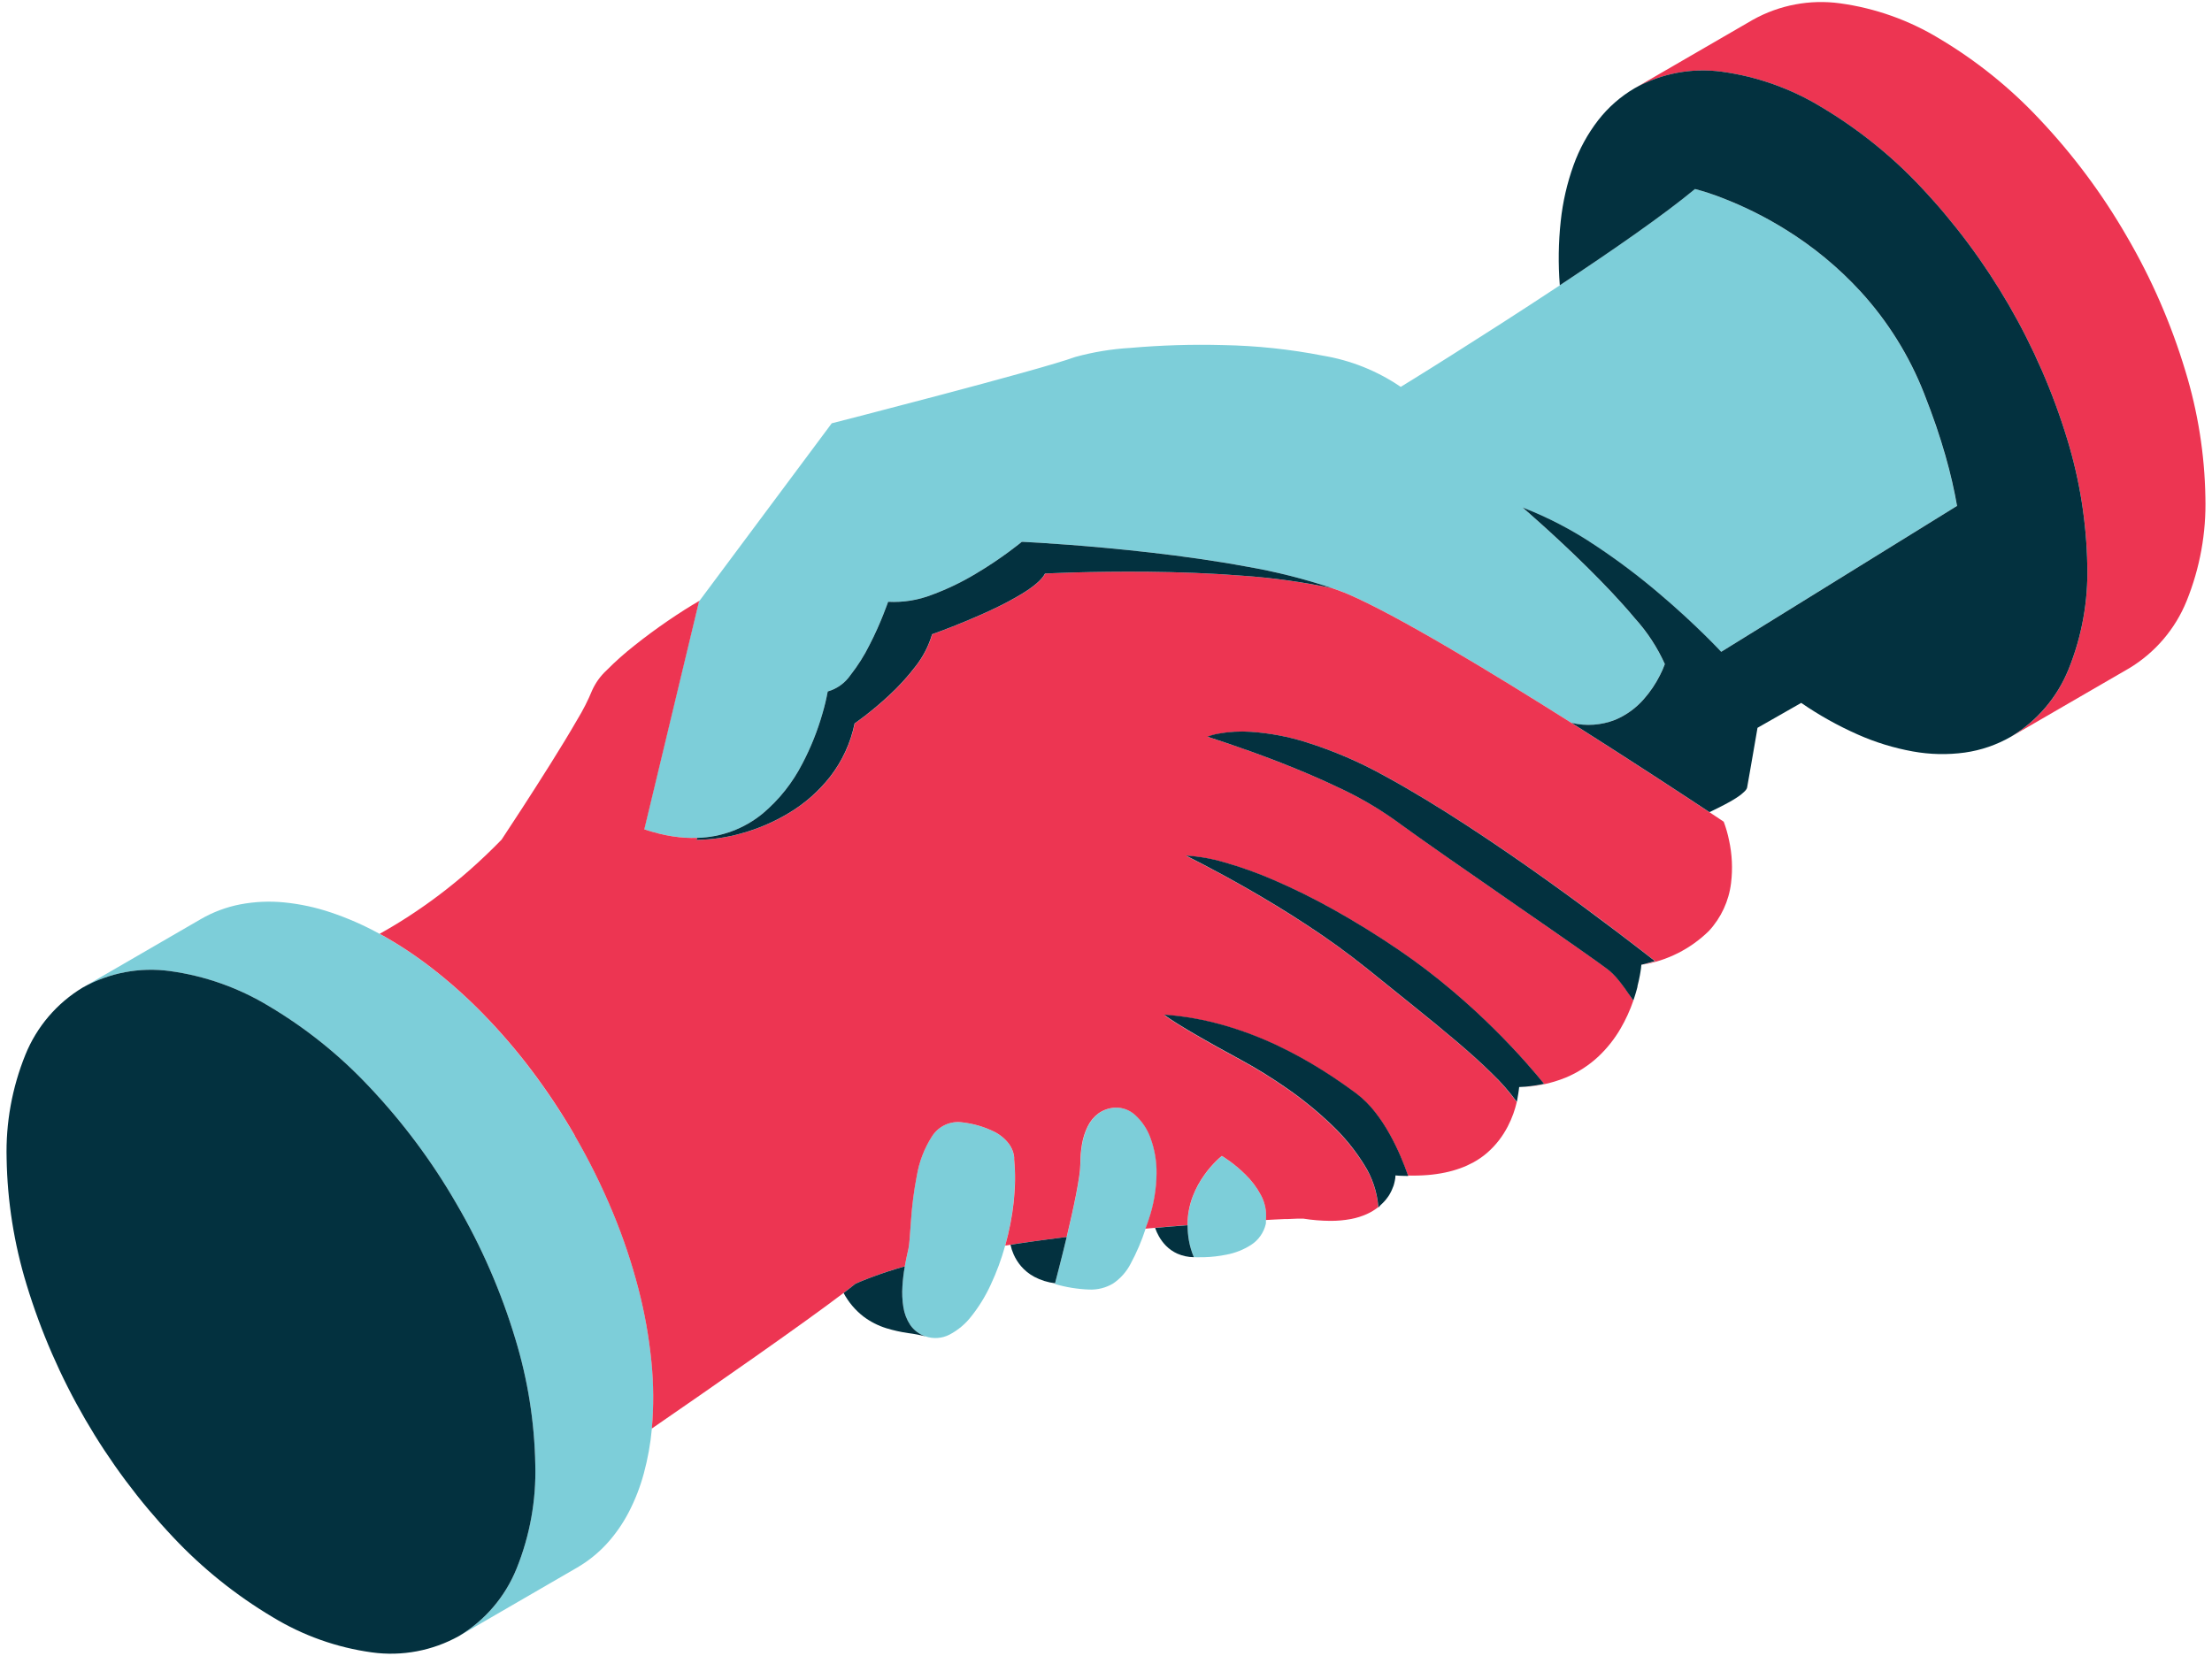 <svg height="143" viewBox="0 0 191 143" width="191" xmlns="http://www.w3.org/2000/svg"><g fill="none"><g fill="#7dced9"><path d="m56.288 123.376c.168-1.92.156-3.852-.036-5.77-.209-2.121-.583-4.223-1.119-6.286-.581-2.243-1.318-4.442-2.207-6.581-.949-2.289-2.049-4.513-3.294-6.655-1.134-1.957-2.385-3.843-3.747-5.648-1.282-1.7-2.67-3.317-4.156-4.842-1.381-1.419-2.858-2.74-4.42-3.956-1.432-1.116-2.952-2.116-4.543-2.99-1.335-.736-2.733-1.351-4.178-1.837-1.309-.443-2.664-.736-4.039-.873-1.263-.126-2.538-.071-3.785.165-1.202.23-2.356.66-3.416 1.272l-2.549 1.477-2.549 1.478-2.55 1.478-2.549 1.477c2.286-1.275 4.925-1.773 7.519-1.417 3.038.416 5.959 1.454 8.578 3.048 3.176 1.89 6.071 4.216 8.6 6.91 2.92 3.079 5.465 6.493 7.582 10.171 2.14 3.664 3.84 7.568 5.062 11.631 1.082 3.533 1.663 7.2 1.726 10.894.082 3.065-.468 6.114-1.617 8.956-.98 2.427-2.723 4.469-4.966 5.818l2.549-1.477 2.549-1.478 2.55-1.478 2.549-1.477c.944-.549 1.801-1.236 2.541-2.039.757-.827 1.402-1.75 1.918-2.746.554-1.068.991-2.193 1.303-3.355.343-1.267.575-2.561.694-3.868z"/><path d="m134.685 24.644c-1.724 1.141-3.444 2.259-5.056 3.295-1.612 1.036-3.117 1.99-4.395 2.801s-2.358 1.48-3.107 1.945-1.177.728-1.177.728c-2.015-1.376-4.306-2.295-6.713-2.695-2.849-.558-5.742-.864-8.645-.915-2.666-.071-5.335.011-7.992.244-1.608.093-3.202.356-4.756.782-.758.28-2.453.78-4.566 1.369-2.113.59-4.647 1.272-7.085 1.917s-4.782 1.257-6.516 1.707c-1.734.45-2.859.737-2.859.737l-2.85 3.827-2.851 3.827-2.851 3.827-2.85 3.827-.017.022-.017.023-.017.022-.017.022-1.189 4.922-1.18 4.918-1.18 4.917-1.178 4.914c.426.142.84.262 1.243.359.402.098.795.178 1.178.24.381.058.753.098 1.115.121.362.022.713.027 1.055.015 2.064-.054 4.051-.794 5.646-2.103 1.423-1.201 2.592-2.674 3.436-4.333.715-1.363 1.289-2.796 1.713-4.276.189-.636.344-1.281.464-1.933.794-.226 1.485-.721 1.955-1.4.645-.821 1.203-1.707 1.665-2.643.483-.941.879-1.867 1.16-2.556.281-.689.435-1.147.435-1.147 1.301.07 2.601-.141 3.814-.617 1.301-.482 2.555-1.085 3.743-1.801 1.144-.676 2.14-1.365 2.849-1.886.709-.521 1.133-.873 1.133-.873h.014.041.066l.09.005c.495.026 1.88.101 3.81.247 1.93.146 4.406.363 7.083.669 2.677.307 5.555.705 8.291 1.212 2.521.436 5.006 1.062 7.432 1.873l.331.118c.109.039.218.08.326.119.108.039.214.08.32.121.105.041.205.08.304.125 1.052.448 2.346 1.091 3.807 1.873 1.461.781 3.088 1.701 4.804 2.704 1.716 1.003 3.521 2.09 5.338 3.204 1.817 1.114 3.647 2.257 5.41 3.371 1.251.296 2.563.204 3.76-.264.958-.402 1.81-1.021 2.49-1.806.544-.619 1.007-1.305 1.377-2.041.163-.314.305-.638.424-.971-.647-1.441-1.517-2.771-2.578-3.942-1.225-1.471-2.712-3.026-4.152-4.447s-2.828-2.704-3.858-3.634c-1.03-.93-1.701-1.503-1.701-1.503 2.213.858 4.323 1.96 6.293 3.285 1.913 1.268 3.748 2.65 5.496 4.138 1.61 1.358 2.951 2.622 3.89 3.543.94.921 1.476 1.503 1.476 1.503l5.091-3.151 5.091-3.151 5.092-3.151 5.091-3.151c-.114-.655-.252-1.344-.419-2.072-.167-.728-.363-1.492-.593-2.297-.23-.805-.494-1.653-.799-2.544s-.647-1.825-1.039-2.808c-1.27-3.236-3.123-6.211-5.466-8.78-1.919-2.092-4.118-3.908-6.535-5.396-1.736-1.078-3.571-1.989-5.479-2.721-.75-.295-1.518-.545-2.298-.749-.666.554-1.447 1.165-2.318 1.816-.87.651-1.822 1.343-2.834 2.058-1.012.715-2.078 1.453-3.177 2.199-1.1.746-2.21 1.499-3.334 2.242z"/><path d="m78.445 107.839-.067.3c-.025.11-.052.232-.08.362-.028.13-.056.268-.085.414-.029.145-.058.297-.085.455-.103.568-.172 1.143-.207 1.719-.041.598-.014 1.199.08 1.791.083.553.285 1.081.593 1.548.321.465.785.813 1.322.991.677.23 1.418.178 2.055-.145.75-.39 1.405-.94 1.918-1.612.656-.829 1.21-1.733 1.652-2.693.512-1.092.931-2.226 1.252-3.389.171-.611.32-1.235.442-1.863.122-.628.221-1.263.289-1.893.069-.63.108-1.257.116-1.873.009-.602-.016-1.204-.075-1.803.009-.136-0-.272-.028-.405-.067-.34-.209-.662-.415-.941-.342-.453-.787-.82-1.297-1.07-.842-.412-1.747-.678-2.677-.789-1.051-.171-2.102.3-2.673 1.198-.667 1.038-1.114 2.202-1.316 3.419-.246 1.267-.413 2.547-.499 3.835-.085 1.147-.128 2.062-.215 2.444z"/><path d="m93.294 100.471c-.009.383-.044.765-.104 1.144-.066.463-.16.996-.272 1.568-.112.572-.24 1.184-.38 1.803-.141.619-.285 1.245-.428 1.848-.125.522-.248 1.023-.363 1.482-.115.459-.221.879-.314 1.238-.093.359-.169.657-.227.879-.058.221-.095.358-.105.399v.013l-.006.021-.006.019v.009c.962.281 1.955.442 2.957.479.723.031 1.439-.149 2.061-.518.636-.43 1.156-1.012 1.51-1.694.526-.973.962-1.991 1.303-3.043.023-.067.046-.131.069-.195l.07-.189c.023-.064.046-.128.07-.194.023-.066.047-.135.07-.208.434-1.278.664-2.616.681-3.966.017-1.052-.162-2.099-.527-3.086-.271-.758-.726-1.438-1.323-1.979-.464-.427-1.077-.656-1.707-.639-.526.021-1.034.194-1.462.499-.395.297-.714.684-.929 1.129-.234.48-.399.991-.488 1.518-.1.549-.15 1.105-.149 1.663z"/><path d="m102.544 105.815c0 .213.01.431.029.652.018.221.047.446.088.675.043.236.098.47.166.701.073.248.16.492.261.731 0 0 .342.023.867.007.66-.017 1.316-.093 1.963-.226.747-.141 1.46-.425 2.101-.834.646-.415 1.105-1.066 1.279-1.814.006-.028.01-.056.011-.085 0-.027 0-.055 0-.08v-.08c-0-.028.001-.056.005-.084.073-.749-.08-1.503-.441-2.164-.349-.65-.796-1.243-1.325-1.758-.433-.43-.898-.825-1.393-1.182-.385-.278-.646-.431-.646-.431-.163.131-.319.27-.468.418-.375.369-.718.77-1.025 1.198-.421.58-.764 1.213-1.021 1.882-.302.79-.455 1.628-.452 2.473z"/></g><g fill="#ed3552"><path d="m183.642 20.416c-2.117-3.677-4.663-7.091-7.582-10.171-2.529-2.694-5.424-5.02-8.6-6.91-2.62-1.594-5.54-2.632-8.578-3.048-2.594-.355-5.232.142-7.519 1.417l-2.549 1.477-2.55 1.478-2.549 1.478-2.549 1.477c2.286-1.275 4.925-1.772 7.519-1.416 3.039.415 5.959 1.453 8.578 3.047 3.176 1.89 6.071 4.216 8.6 6.91 5.839 6.196 10.166 13.658 12.644 21.802 1.082 3.533 1.663 7.2 1.726 10.894.082 3.065-.468 6.114-1.617 8.956-.98 2.427-2.723 4.469-4.966 5.818l2.549-1.477 2.549-1.478 2.55-1.478 2.549-1.477c2.243-1.35 3.985-3.392 4.965-5.819 1.149-2.842 1.7-5.891 1.617-8.955-.063-3.694-.644-7.361-1.725-10.894-1.222-4.063-2.921-7.968-5.062-11.632z"/><path d="m49.628 98.084c1.245 2.143 2.345 4.366 3.294 6.655.889 2.139 1.626 4.339 2.207 6.581.536 2.063.91 4.164 1.119 6.286.192 1.918.204 3.849.036 5.77 1.328-.916 2.804-1.935 4.327-2.993 1.522-1.058 3.091-2.152 4.606-3.218 1.514-1.066 2.974-2.1 4.279-3.04s2.453-1.781 3.344-2.458l.284-.216.264-.205.245-.192.223-.177c.105-.05.215-.098.327-.146.112-.048.227-.096.343-.143.116-.047.24-.093.355-.14l.363-.139c.22-.083.445-.165.674-.246.229-.081.464-.161.703-.24.239-.078.484-.156.735-.232.251-.076.508-.151.771-.224.027-.16.056-.309.085-.455.029-.145.058-.284.085-.414.027-.129.055-.252.08-.362l.067-.3c.087-.382.13-1.297.22-2.444.087-1.287.253-2.568.499-3.835.202-1.217.65-2.381 1.316-3.419.571-.898 1.623-1.369 2.673-1.198.93.111 1.835.378 2.677.789.51.25.955.616 1.297 1.07.206.279.348.601.415.941.028.133.037.269.028.405.059.599.084 1.201.075 1.803-.008.616-.048 1.243-.116 1.873-.068.63-.166 1.265-.289 1.893s-.271 1.252-.442 1.863l.113-.018.113-.018.113-.019.114-.018.166-.026.165-.028.165-.027.167-.026.141-.021.141-.02.141-.019.141-.021.651-.093.654-.09.655-.088.656-.085.181-.023.182-.024.181-.023.182-.023.071-.008.071-.008.071-.008.07-.009c.144-.602.291-1.229.428-1.848.137-.619.269-1.23.38-1.803.112-.573.206-1.106.272-1.568.06-.379.095-.761.104-1.144-.003-.558.045-1.116.142-1.666.09-.527.254-1.038.488-1.518.215-.445.533-.832.929-1.129.429-.305.937-.478 1.462-.499.63-.017 1.243.212 1.707.639.597.541 1.051 1.22 1.323 1.979.365.987.543 2.034.527 3.086-.017 1.349-.247 2.688-.681 3.966-.023.073-.047.141-.07.208-.023.066-.046.13-.07.194l-.07.189c-.022.064-.046.128-.069.195l.21-.019.206-.018.206-.018.207-.018.388-.034.387-.034.384-.034.377-.031.206-.017.205-.016.204-.016.202-.016.115-.009.111-.009.112-.008.113-.008c-.004-.848.15-1.69.453-2.482.257-.669.6-1.302 1.021-1.882.306-.428.649-.829 1.025-1.198.148-.147.304-.287.468-.418 0 0 .261.153.646.431.495.357.96.752 1.393 1.182.529.514.976 1.107 1.325 1.758.361.661.514 1.415.441 2.164l.101-.006.098-.005.096-.005.097-.005.332-.018.314-.015.295-.014.276-.013h.065.067.066.062l.269-.012.235-.01.205-.008.18-.008h.08.08.072.059.071.053.033.011c.769.123 1.547.187 2.326.193.607.005 1.213-.048 1.809-.16.47-.089.927-.232 1.363-.427.354-.159.686-.362.989-.604-.106-1.29-.524-2.535-1.217-3.629-.789-1.274-1.741-2.439-2.832-3.466-1.189-1.136-2.464-2.178-3.814-3.116-1.336-.935-2.725-1.792-4.16-2.567-1.378-.745-2.472-1.358-3.338-1.856-.866-.498-1.505-.879-1.971-1.174s-.76-.491-.937-.616c-.177-.125-.24-.178-.24-.178 1.781.129 3.543.446 5.257.945 1.578.459 3.117 1.045 4.601 1.753 1.314.627 2.59 1.33 3.822 2.106 1.131.71 2.112 1.403 2.923 2.003.608.462 1.153 1.001 1.62 1.604.477.61.905 1.258 1.279 1.936.348.628.664 1.273.946 1.933.261.607.466 1.158.619 1.598.568.017 1.137.002 1.703-.043.504-.04 1.006-.112 1.501-.215.444-.092.88-.215 1.307-.368.385-.138.759-.305 1.119-.499.114-.062.225-.126.332-.193.108-.066.212-.134.312-.205.101-.07.199-.141.293-.215s.186-.149.274-.225c.383-.333.731-.703 1.039-1.106.278-.365.524-.753.736-1.161.188-.361.352-.735.488-1.118.115-.325.213-.655.292-.991-.636-.882-1.351-1.704-2.136-2.457-.886-.879-1.93-1.811-3.075-2.786s-2.397-1.991-3.691-3.036c-1.294-1.045-2.643-2.119-3.984-3.21-1.682-1.354-3.432-2.622-5.242-3.799-1.781-1.17-3.536-2.226-5.084-3.116s-2.89-1.607-3.845-2.104-1.518-.773-1.518-.773c1.117.066 2.223.259 3.297.574 1.469.416 2.907.931 4.307 1.54 1.745.754 3.45 1.597 5.109 2.525 1.813 1.008 3.726 2.183 5.704 3.528 1.566 1.069 3.077 2.218 4.525 3.442 1.372 1.158 2.603 2.301 3.672 3.355 1.069 1.055 1.976 2.031 2.704 2.847.727.816 1.274 1.475 1.621 1.905-.168.035-.337.069-.51.1-.173.031-.348.058-.526.08-.178.022-.361.045-.547.062-.186.017-.376.028-.572.034 1.379-.03 2.74-.312 4.018-.83 1.053-.438 2.019-1.063 2.849-1.845.736-.699 1.368-1.498 1.879-2.374.449-.768.821-1.579 1.11-2.42-.137-.216-.286-.447-.445-.681-.159-.233-.327-.471-.499-.699-.173-.228-.35-.447-.527-.646-.164-.186-.34-.36-.527-.522-.308-.259-1.317-.98-2.737-1.974-1.42-.994-3.249-2.26-5.195-3.609s-4.019-2.782-5.914-4.108c-1.895-1.326-3.624-2.545-4.888-3.469-1.464-1.022-3.015-1.914-4.635-2.666-1.739-.837-3.583-1.607-5.269-2.261-1.685-.654-3.214-1.194-4.321-1.568-1.107-.375-1.791-.587-1.791-.587.301-.12.613-.209.932-.264.933-.17 1.883-.224 2.829-.16 1.622.109 3.225.412 4.775.9 2.349.737 4.617 1.712 6.768 2.908 2.296 1.248 4.742 2.746 7.161 4.321 2.419 1.575 4.809 3.23 6.993 4.793 2.183 1.563 4.16 3.028 5.75 4.234 1.59 1.206 2.797 2.14 3.432 2.642-.095.027-.189.056-.284.085-.094.029-.189.057-.284.08-.095.023-.193.055-.292.08-.1.025-.201.05-.308.073 2.191-.351 4.219-1.374 5.803-2.928 1.058-1.144 1.727-2.592 1.913-4.139.151-1.233.092-2.483-.174-3.697-.11-.544-.263-1.078-.459-1.598l-.08-.056-.24-.16-.385-.256-.515-.342c-.527-.348-1.209-.799-2.019-1.329s-1.745-1.143-2.777-1.813-2.158-1.4-3.356-2.168c-1.199-.768-2.457-1.572-3.756-2.397-1.764-1.118-3.596-2.257-5.41-3.371-1.814-1.114-3.623-2.201-5.338-3.204-1.716-1.003-3.343-1.923-4.804-2.704-1.461-.781-2.756-1.424-3.807-1.873-.099-.042-.201-.084-.304-.125-.104-.041-.21-.08-.32-.121-.109-.041-.217-.08-.326-.119l-.331-.118c-2.565-.545-5.165-.909-7.781-1.09-2.76-.218-5.575-.312-8.1-.339-2.525-.027-4.761.01-6.366.056-1.605.046-2.578.097-2.578.097-.078.15-.175.29-.288.416-.135.154-.281.298-.437.431-.169.145-.359.292-.566.439-.207.147-.432.294-.67.441-.789.477-1.603.912-2.437 1.303-.865.414-1.749.799-2.542 1.124-.793.325-1.495.599-1.998.789-.503.19-.811.297-.811.297-.301 1.018-.794 1.969-1.454 2.802-.679.887-1.433 1.713-2.254 2.47-.776.725-1.518 1.333-2.073 1.758-.555.425-.909.67-.909.67-.343 1.676-1.067 3.251-2.115 4.603-.979 1.248-2.179 2.306-3.539 3.122-1.286.779-2.673 1.376-4.123 1.774-1.259.357-2.559.545-3.867.559l.005-.012.012-.034.019-.053.026-.07c-.342.011-.694.006-1.055-.015-.361-.021-.733-.062-1.115-.121-.382-.059-.775-.139-1.178-.24-.403-.101-.818-.22-1.243-.359l1.181-4.918 1.18-4.917 1.18-4.918 1.181-4.917.017-.022.017-.022.017-.023.017-.022c-.827.475-1.783 1.08-2.761 1.75-.978.67-1.977 1.405-2.893 2.139-.839.659-1.637 1.369-2.389 2.127-.525.484-.948 1.068-1.244 1.718-.364.885-.798 1.74-1.298 2.556-.647 1.128-1.463 2.464-2.305 3.807-.842 1.344-1.709 2.695-2.46 3.854s-1.387 2.124-1.765 2.695c-.906.93-1.81 1.792-2.712 2.587-.903.799-1.803 1.527-2.691 2.199s-1.764 1.278-2.62 1.837c-.857.559-1.693 1.057-2.502 1.507 1.59.875 3.107 1.875 4.538 2.99 1.563 1.216 3.039 2.537 4.42 3.956 1.486 1.525 2.874 3.142 4.156 4.842 1.358 1.801 2.606 3.683 3.736 5.635z"/><path d="m131.177 93.884s0 .023-.007.066c-.007.043-.012.104-.022.181s-.023.17-.039.275c-.016.105-.036.221-.058.346.022-.125.042-.24.058-.345.017-.105.029-.197.039-.275.01-.077.018-.14.022-.182s.007-.066.007-.066z"/><path d="m88.228 46.789-.02.019-.021.02-.021.019-.02.019.02-.019.021-.019.021-.02z"/><path d="m102.505 48.123-.281-.04-.282-.04-.281-.04c-.094-.014-.187-.026-.28-.038.093.011.186.024.28.037l.281.04.282.041z"/><path d="m101.382 47.966c-1.551-.2-3.066-.368-4.484-.51-1.418-.142-2.737-.258-3.898-.351-1.161-.093-2.162-.16-2.943-.211s-1.341-.08-1.62-.094c.284.014.847.045 1.63.095.783.05 1.785.119 2.945.212 1.16.093 2.477.208 3.894.35 1.416.142 2.928.311 4.477.51z"/><path d="m104.51 48.404c-.168-.026-.335-.05-.503-.074l-.501-.07-.5-.068-.5-.068.5.068.5.068.502.07z"/><path d="m104.51 48.404.785.123c.261.042.522.085.782.129.26.044.52.089.778.134.258.046.516.093.772.14-.256-.047-.514-.094-.772-.14-.258-.046-.518-.09-.778-.134-.261-.044-.52-.086-.782-.129z"/></g><g fill="#03313f"><path d="m88.48 107.319-.141.021-.141.019-.141.02-.141.021-.167.026-.165.027-.165.028-.166.026c.062.284.152.561.27.827.161.365.374.705.632 1.01.321.375.708.688 1.143.923.56.297 1.17.488 1.8.565.01-.039.048-.178.105-.399.058-.221.135-.518.227-.879s.199-.778.314-1.238c.115-.46.24-.959.363-1.482l-.07.009-.071.008-.071.008-.071.008-.182.023-.181.023-.182.024-.181.023-.656.085-.655.088-.654.09z"/><path d="m101.276 105.916-.377.031-.384.034-.387.034-.388.034c.087.251.197.493.328.725.168.3.375.576.616.82.282.285.615.516.981.68.449.195.932.299 1.422.304-.101-.238-.188-.483-.261-.731-.068-.23-.123-.464-.166-.701-.041-.229-.07-.454-.088-.675-.018-.221-.027-.439-.029-.652l-.113.008-.112.008-.111.009-.115.009-.202.016-.204.016-.205.016z"/><path d="m75.245 110.31-.363.139c-.119.046-.24.093-.355.14s-.231.095-.343.143c-.112.048-.221.097-.327.146l-.223.177-.245.192-.264.205-.284.216c.423.791 1.008 1.485 1.717 2.035.593.445 1.259.786 1.967 1.007.619.19 1.252.331 1.893.423.505.064 1.006.16 1.5.286-.537-.178-1.002-.526-1.323-.991-.308-.467-.51-.995-.593-1.548-.094-.592-.121-1.193-.08-1.791.035-.577.104-1.151.207-1.719-.263.073-.52.148-.771.224-.251.076-.496.153-.735.232-.24.079-.474.159-.703.24-.229.081-.454.163-.675.246z"/><path d="m39.638 141.294c2.243-1.35 3.986-3.392 4.966-5.818 1.149-2.843 1.699-5.892 1.617-8.956-.064-3.694-.645-7.361-1.726-10.894-1.222-4.063-2.921-7.967-5.062-11.631-2.117-3.678-4.662-7.091-7.582-10.171-2.529-2.694-5.424-5.02-8.6-6.91-2.62-1.594-5.54-2.632-8.578-3.048-2.594-.355-5.232.142-7.519 1.417-2.243 1.35-3.985 3.392-4.965 5.819-1.149 2.842-1.7 5.891-1.617 8.955.063 3.694.644 7.361 1.725 10.894 2.479 8.145 6.807 15.606 12.647 21.802 2.529 2.694 5.424 5.02 8.6 6.91 2.619 1.594 5.54 2.632 8.578 3.048 2.593.355 5.231-.143 7.516-1.417z"/><path d="m147.818 70.04.058-.028.056-.027.056-.028.056-.028c.103-.05.205-.099.304-.149s.197-.098.292-.148c.096-.05.189-.097.281-.146l.269-.145.053-.029.053-.028.053-.029.05-.028c.091-.051.179-.102.262-.153s.16-.1.24-.149c.08-.049.147-.097.215-.144.068-.047.133-.093.193-.14l.038-.03.035-.03.034-.03.034-.029c.054-.046.105-.091.152-.135.043-.04.084-.083.123-.128.032-.038.062-.078.087-.121.021-.034.036-.071.044-.11.056-.309.141-.786.235-1.329s.201-1.15.299-1.719c.098-.569.19-1.099.257-1.488l.109-.634.943-.538.944-.538.943-.538.944-.538c1.536 1.059 3.169 1.972 4.875 2.727 1.525.678 3.125 1.17 4.767 1.466 1.477.268 2.988.301 4.475.098 1.41-.198 2.769-.665 4.002-1.376 2.243-1.35 3.986-3.392 4.966-5.818 1.149-2.843 1.699-5.892 1.617-8.956-.064-3.694-.645-7.361-1.726-10.894-2.478-8.144-6.806-15.605-12.644-21.802-2.529-2.694-5.424-5.02-8.6-6.91-2.62-1.594-5.54-2.631-8.578-3.047-2.594-.356-5.232.142-7.519 1.416-1.222.713-2.296 1.653-3.164 2.77-.911 1.179-1.631 2.495-2.133 3.898-.559 1.557-.93 3.176-1.104 4.822-.199 1.84-.226 3.695-.08 5.54 1.124-.744 2.248-1.496 3.345-2.242 1.097-.745 2.166-1.484 3.177-2.199 1.012-.715 1.966-1.406 2.834-2.058.868-.652 1.649-1.261 2.318-1.816.78.204 1.547.455 2.298.749 1.908.732 3.743 1.643 5.479 2.721 2.417 1.489 4.616 3.305 6.535 5.396 2.343 2.568 4.196 5.544 5.466 8.78.388.983.734 1.919 1.039 2.808.304.891.567 1.738.799 2.544.232.806.426 1.57.593 2.297.167.727.304 1.416.419 2.072l-5.091 3.151-5.092 3.151-5.091 3.151-5.091 3.151s-.537-.582-1.476-1.503c-.939-.921-2.281-2.183-3.89-3.543-1.748-1.488-3.583-2.87-5.496-4.138-1.969-1.325-4.08-2.427-6.293-3.285 0 0 .67.574 1.701 1.503 1.031.929 2.42 2.215 3.858 3.634 1.438 1.42 2.927 2.976 4.152 4.447 1.061 1.171 1.931 2.501 2.578 3.942-.12.333-.262.657-.424.971-.37.736-.833 1.422-1.377 2.041-.68.786-1.532 1.404-2.49 1.806-1.197.468-2.509.56-3.76.264 1.299.82 2.561 1.626 3.756 2.397s2.324 1.497 3.356 2.168c1.033.671 1.968 1.278 2.777 1.813s1.492.981 2.019 1.329l.054-.026.054-.025.054-.026z"/><path d="m115.056 50.803c-2.423-.811-4.905-1.436-7.423-1.871-2.732-.507-5.608-.904-8.283-1.211-2.676-.307-5.151-.524-7.084-.671-1.933-.147-3.323-.223-3.827-.248l-.09-.005h-.066-.041-.015l-.02.019-.021.02-.021.019-.02.019.02-.019.021-.019.021-.02.02-.019s-.424.352-1.133.873-1.705 1.21-2.849 1.886c-1.189.716-2.442 1.319-3.743 1.801-1.212.476-2.513.686-3.814.617 0 0-.16.456-.435 1.147-.275.691-.677 1.618-1.16 2.556-.463.936-1.022 1.821-1.667 2.642-.47.679-1.16 1.174-1.954 1.4-.12.652-.275 1.298-.464 1.933-.424 1.48-.998 2.912-1.713 4.276-.845 1.659-2.013 3.132-3.436 4.333-1.595 1.31-3.582 2.05-5.646 2.103l-.026.07-.019.053-.012.034-.005.012c1.308-.014 2.609-.202 3.867-.559 1.45-.399 2.837-.996 4.123-1.774 1.36-.816 2.559-1.874 3.539-3.122 1.048-1.353 1.771-2.927 2.115-4.603 0 0 .357-.244.909-.67s1.297-1.033 2.073-1.758c.821-.757 1.576-1.583 2.254-2.47.66-.832 1.153-1.783 1.454-2.802 0 0 .306-.108.811-.297.505-.189 1.207-.462 1.998-.789.791-.328 1.678-.71 2.542-1.124.835-.391 1.649-.826 2.437-1.303.24-.147.463-.294.67-.441s.4-.294.566-.439c.156-.133.302-.277.437-.431.113-.126.209-.266.288-.416 0 0 .973-.052 2.578-.097 1.605-.046 3.841-.08 6.366-.056 2.525.024 5.339.121 8.1.339 2.615.178 5.215.54 7.779 1.083z"/><path d="m130.973 95.162c.01-.042.018-.08.025-.116.007-.036.013-.068.018-.1s.01-.063.016-.095.01-.066.017-.101c.022-.125.042-.24.058-.346.017-.106.029-.197.039-.275.01-.077.018-.139.022-.181.005-.042.007-.066.007-.066.196-.006.386-.018.572-.034.186-.016.368-.037.547-.062.179-.025.353-.052.526-.08.173-.028.342-.065.51-.1-.347-.431-.893-1.09-1.621-1.905-.727-.816-1.635-1.789-2.704-2.847-1.068-1.059-2.3-2.201-3.672-3.355-1.448-1.224-2.958-2.373-4.525-3.442-1.978-1.345-3.891-2.52-5.704-3.528-1.659-.928-3.364-1.771-5.109-2.525-1.399-.61-2.838-1.124-4.307-1.54-1.074-.316-2.179-.508-3.297-.574 0 0 .567.276 1.518.773.951.497 2.296 1.217 3.845 2.104 1.549.888 3.303 1.942 5.084 3.116 1.81 1.178 3.559 2.446 5.242 3.799 1.341 1.09 2.687 2.165 3.984 3.21 1.297 1.045 2.545 2.062 3.691 3.036 1.146.974 2.189 1.908 3.075 2.786.786.75 1.503 1.57 2.141 2.45z"/><path d="m119.03 104.272c.019-.015.037-.031.054-.049.015-.017.029-.034.042-.05.014-.017.027-.034.042-.051.015-.017.031-.034.048-.05.052-.047.102-.094.15-.141.048-.047.095-.095.14-.143.045-.048.088-.096.128-.144s.08-.097.115-.146l.056-.076.054-.073c.017-.024.034-.048.05-.073.016-.025.033-.05.048-.075.03-.053.059-.104.086-.153.027-.051.054-.101.08-.151.026-.05.046-.099.067-.147.021-.048.041-.097.058-.144l.024-.061.025-.058c.008-.019.015-.038.022-.058.007-.019.014-.038.02-.057.014-.049.028-.097.04-.142s.023-.089.033-.132c.01-.042.018-.08.026-.121.007-.041.014-.075.019-.109l.006-.032.006-.029.006-.027v-.027c0-.031.006-.061.009-.086.002-.026 0-.049.006-.068v-.046-.037c.098.01.194.016.288.022s.186.01.277.012l.272.007.272.007-.006-.014-.006-.016-.006-.016-.006-.014c-.153-.438-.358-.988-.619-1.598-.282-.66-.598-1.306-.946-1.933-.374-.679-.801-1.326-1.279-1.936-.467-.603-1.012-1.143-1.62-1.604-.81-.6-1.792-1.293-2.923-2.003-1.231-.776-2.508-1.479-3.822-2.106-1.484-.708-3.022-1.294-4.601-1.753-1.714-.499-3.476-.816-5.257-.945 0 0 .061.053.24.178.179.125.472.324.937.616s1.104.677 1.971 1.174c.866.498 1.96 1.11 3.338 1.856 1.435.775 2.823 1.632 4.16 2.567 1.351.938 2.626 1.98 3.814 3.116 1.091 1.027 2.043 2.193 2.832 3.466.693 1.093 1.111 2.338 1.217 3.629v.01.011.011z"/><path d="m141.033 86.415c.037-.106.072-.211.105-.314.033-.103.064-.204.094-.303.03-.099.058-.197.084-.292.026-.095.051-.189.075-.28v-.014-.013-.014-.013c.046-.181.086-.352.121-.51.034-.159.065-.308.09-.443.026-.135.046-.258.062-.367.017-.109.03-.201.04-.278v-.015-.01-.01-.013l.01-.08.007-.066.005-.044v-.016c.106-.022.208-.047.308-.073.1-.026.197-.053.292-.08.096-.027.189-.056.284-.08.094-.024.189-.058.284-.085-.639-.502-1.838-1.438-3.432-2.642-1.594-1.204-3.566-2.67-5.75-4.234s-4.574-3.215-6.993-4.793c-2.418-1.579-4.865-3.073-7.161-4.321-2.151-1.196-4.419-2.171-6.768-2.908-1.55-.489-3.153-.791-4.775-.9-.946-.064-1.896-.011-2.829.16-.319.055-.631.143-.932.264 0 0 .685.212 1.791.587s2.637.914 4.321 1.568c1.684.654 3.53 1.424 5.269 2.261 1.62.751 3.171 1.643 4.635 2.666 1.264.924 2.991 2.143 4.888 3.469s3.967 2.759 5.914 4.108c1.947 1.349 3.779 2.615 5.195 3.609 1.415.994 2.429 1.715 2.737 1.974.188.162.364.336.527.522.177.199.354.418.527.646.173.228.34.465.499.699.159.234.338.463.475.678z"/></g></g></svg>